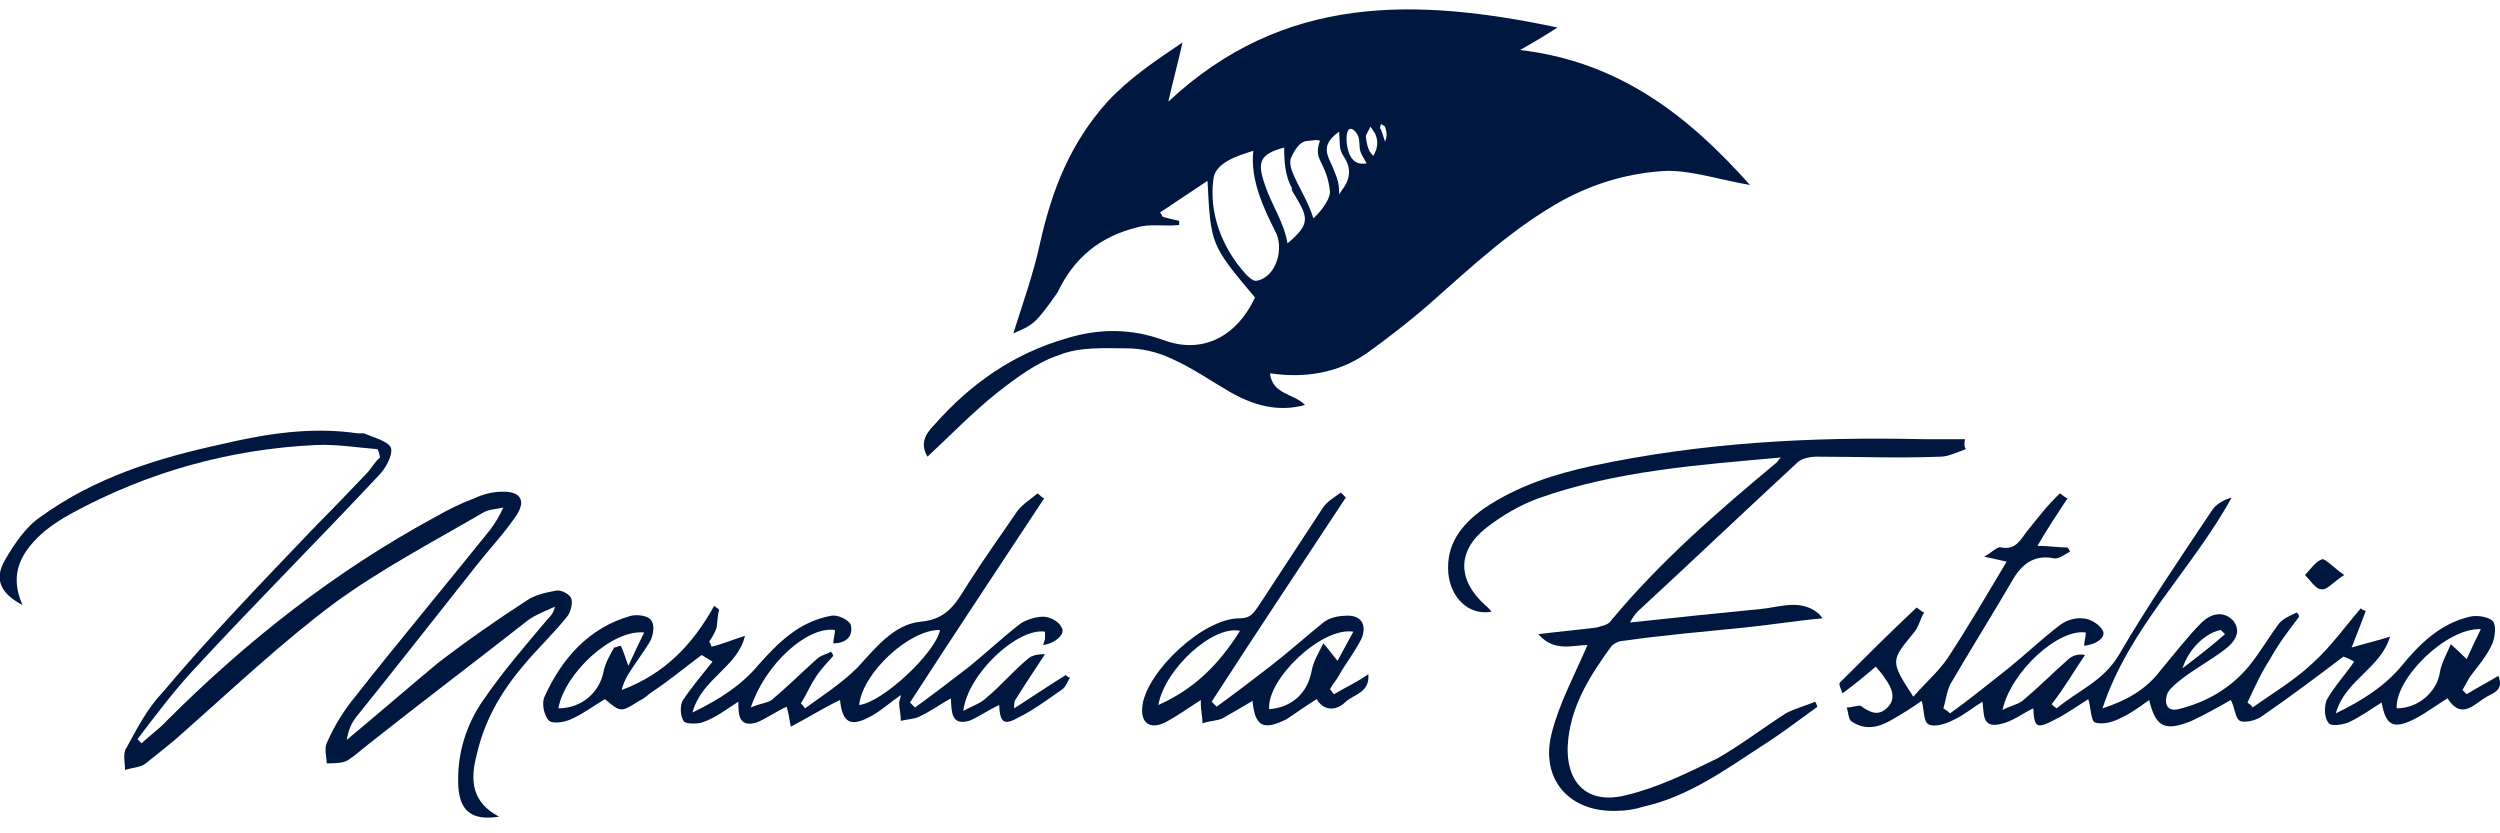 <?xml version="1.0" encoding="utf-8"?>
<!-- Generator: Adobe Illustrator 19.0.0, SVG Export Plug-In . SVG Version: 6.00 Build 0)  -->
<svg version="1.1" id="Camada_1" xmlns="http://www.w3.org/2000/svg" xmlns:xlink="http://www.w3.org/1999/xlink" x="0px" y="0px"
	 viewBox="0 0 300 100" style="enable-background:new 0 0 300 100;" xml:space="preserve">
<style type="text/css">
	.st0{fill:#001740;}
</style>
<g id="XMLID_11_">
	<path id="XMLID_26_" class="st0" d="M45.3,53.9c-2.5-0.2-4.9-0.6-7.4-0.5c-10.3,0.5-20.1,3.2-29.3,8.2c-1.1,0.6-2.2,1.3-3.2,2.1
		c-2.8,2.4-4.4,5.1-2.7,8.9c-2.5-1.3-3.5-3-2.1-5.4c1.1-1.9,2.5-4,4.3-5.2c6.5-4.7,13.9-7,21.7-8.7c5.5-1.3,10.9-2.1,16.3-1.3
		c0.3,0,0.6,0,0.8,0c1.1,0.5,2.8,0.9,3.2,1.7c0.3,0.8-0.6,2.5-1.4,3.3c-7.3,7.8-14.9,15.4-22.2,23.3c-2.5,2.7-4.6,5.5-6.8,8.4
		c0.2,0.2,0.3,0.3,0.5,0.5c0.9-0.9,2.1-1.7,3-2.7c9.7-9.7,20.3-18,32.3-24.5c1.4-0.8,3-1.6,4.6-2.2c1.1-0.5,2.2-0.8,3.5-0.8
		c2.1,0,2.7,1.1,1.6,2.8c-1.4,2.1-3.2,4-4.7,5.9c-4.9,6.2-9.7,12.3-14.6,18.4c-0.6,0.8-0.9,1.6-1.1,2.7c3.6-3,7.3-6.2,10.9-9.2
		c3.5-2.7,7.1-5.2,10.8-7.6c0.9-0.6,2.2-0.9,3.3-1.1c0.6-0.2,1.6,0.3,1.9,0.8c0.3,0.5,0,1.6-0.3,2.1c-1.7,2.2-3.8,4.1-5.5,6.2
		c-2.7,3.2-4.6,6.6-5.5,10.6c-0.8,3-0.6,5.7,2.7,7.4c-3.2,0.5-4.7-0.6-4.9-3.6c-0.2-3.8,0.9-7.4,3-10.4c2.4-3.5,5.1-6.6,7.8-9.8
		c0.3-0.3,0.6-0.6,0.8-1.4c-1.1,0.5-2.2,0.9-3.2,1.6c-6.5,5.1-13,10-19.3,15c-0.8,0.6-1.6,1.4-2.5,1.9c-0.6,0.3-1.6,0.3-2.4,0.3
		c0-0.8-0.3-1.7,0-2.4c0.9-2.1,2.1-4,3.5-5.7c5.2-6.6,10.8-13.3,16.1-19.9c0.6-0.8,1.1-1.6,1.6-2.7c-0.8,0.2-1.7,0.2-2.4,0.6
		c-6,3.5-12.3,6.8-17.9,10.9c-6.3,4.7-12,10.1-18,15.4c-1.4,1.3-3,2.5-4.6,3.8c-0.6,0.5-1.6,0.5-2.5,0.8c0-0.9-0.3-2.1,0.2-2.7
		c1.3-2.4,2.5-4.7,4.3-6.6C25.4,76.1,31.7,69.6,38,63c2.1-2.1,4-4.1,6-6.2c0.6-0.6,0.9-1.3,1.6-1.9C45.5,54.4,45.5,54.3,45.3,53.9z"
		/>
	<path id="XMLID_22_" class="st0" d="M252.3,85c2.8-0.9,5.2-2.2,7-4.6c1.6-1.9,3.2-4,4.9-5.7c0.9-0.9,2.5-1.6,3.8-0.2
		c1.1,1.4,0,2.7-1.1,3.5c-1.7,1.3-3.8,2.4-5.5,3.8c-0.6,0.5-1.3,1.1-1.4,1.7c-0.3,1.1,0.2,1.9,1.4,1.6c3.3-0.8,6.3-2.5,8.5-5.2
		c1.3-1.6,2.4-3.5,3.6-5.1c0.5-0.6,1.3-0.9,2.1-1.3c0.2,0.2,0.3,0.3,0.3,0.5c-1.3,1.7-2.5,3.3-3.5,5.1c-1.1,1.7-1.9,3.5-2.7,5.2
		c0.2,0.2,0.5,0.3,0.6,0.6c2.4-1.7,5.1-3.3,7.3-5.4c2.1-1.9,3.8-4.3,5.7-6.5c0.2,0.2,0.5,0.3,0.6,0.3c-0.5,1.3-0.9,2.4-1.7,4.4
		c1.7-0.5,3-0.8,4.6-1.3c-1.1,3.8-5.4,5.2-6.5,9.2c3.3-1.6,5.9-3.3,7.9-5.7c2.2-2.7,4.7-5.1,8.2-5.9c0.8-0.2,2.2,0,2.7,0.5
		c0.5,0.5,0.3,1.9,0,2.7c-0.6,1.4-1.7,2.7-2.7,4c-0.3,0.5-0.6,1.1-0.9,1.6c0.2,0.2,0.3,0.3,0.5,0.5c1.3-0.8,2.5-1.4,3.8-2.2
		c0.8,1.9-0.9,2.1-1.7,2.7c-1.4,0.9-2.8,2.5-4.4,0c-1.3,0.8-2.5,1.7-3.8,2.4c-2.7,1.4-3.6,0.9-4.1-1.9c-1.3,0.8-2.5,1.7-4,2.4
		c-0.8,0.3-2.2,0.5-2.4,0c-0.5-0.6-0.5-1.9-0.2-2.7c0.9-1.6,2.2-3,3.3-4.6c-0.3-0.2-0.9-0.5-1.3-0.6c-3.3,2.5-6.5,4.9-9.7,7.1
		c-0.6,0.5-2.1,0.9-2.7,0.6c-0.6-0.3-0.6-1.6-1.1-2.5c-1.4,0.8-3,1.7-4.7,2.5c-3.2,1.3-4.3,0.8-5.1-2.5c-1.1,0.8-2.2,1.6-3.3,2.1
		c-0.9,0.5-2.2,0.9-3.2,0.6c-0.5-0.2-0.5-1.9-0.8-2.8c-1.3,0.8-2.5,1.7-4.1,2.5c-2.1,1.1-2.4,0.9-2.5-1.4c-1.3,0.6-2.5,1.6-4,1.9
		c-2.2,0.5-1.9-1.3-2.1-2.7c-1.3,0.8-2.2,1.6-3.5,2.2c-0.9,0.5-2.4,0.9-3,0.5c-0.6-0.3-0.5-1.9-0.8-2.8c-1.1,0.8-2.4,1.6-3.8,2.4
		c-1.6,0.9-3.2,1.1-4.7,0c-0.3-0.3-0.3-1.1-0.5-1.6c0.6,0,1.4-0.3,1.7-0.2c1.1,0.8,2.1,1.3,3.2,0.2c1.1-1.1,0.5-2.4-0.3-3.5
		c-0.3-0.5-0.6-0.8-1.1-1.4c-1.3,1.1-2.5,2.1-4,3.2c-0.2-0.6-0.5-1.1-0.3-1.3c3-3,6-6,9.2-9c0.3,0.2,0.6,0.5,0.9,0.6
		c-0.5,0.8-0.6,1.7-1.3,2.5c-2.7,3.3-2.8,3.3,0,7.6c1.4-1.6,3-3,4.1-4.6c2.5-3.8,4.7-7.6,7.1-11.6c-0.8-0.2-1.3-0.3-2.7-0.6
		c1.1-0.6,1.6-1.3,2.1-1.1c1.6,0.3,2.2-0.8,3-1.9c1.3-1.6,2.5-3.2,4-4.6c0.3,0.2,0.6,0.5,0.9,0.6c-1.1,1.7-2.4,3.6-3.6,5.7
		c1.4,0,2.5,0.2,3.6,0.2c0.2,0.2,0.2,0.3,0.3,0.5c-0.6,0.3-1.3,0.9-1.9,0.8c-2.5-0.5-4,0.8-5.1,2.8c-2.4,4.1-4.9,8.1-7.3,12.2
		c-0.5,0.9-0.6,2.1-0.9,3c0.3,0.2,0.5,0.3,0.8,0.6c2.4-1.7,4.7-3.6,7-5.4c2.1-1.7,4.1-3.6,6.2-5.2c0.8-0.6,1.9-0.9,2.7-0.8
		c0.8,0,1.9,0.6,2.4,1.4c0.5,0.8-0.6,1.7-2.2,1.9c0-0.5,0.2-1.1,0.2-1.6c-3.3-0.5-9,4.7-10,9.3c0.9-0.5,1.7-0.6,2.4-1.1
		c1.9-1.6,3.6-3.3,5.4-4.9c0.5-0.5,1.3-0.8,2.1-0.6c-1.3,1.9-2.5,4-4,5.9c0.2,0.2,0.3,0.3,0.6,0.5c2.5-2.1,5.5-3.2,7.4-6.3
		c3.5-6,7.4-11.7,11.2-17.4c0.5-0.8,1.4-1.3,2.4-1.6C263.1,68.3,255.5,75.3,252.3,85z M296,79.1c0.6-1.3,1.1-2.4,1.7-3.6
		c-4.1-0.2-10.3,5.9-10.1,9.5c2.7,0,4.9-2.1,5.2-4.4c0.2-1.1,0.8-2.1,1.3-3.3C295.1,78.2,295.4,78.5,296,79.1z M267,76.1
		c-0.2-0.2-0.3-0.3-0.5-0.5c-1.7,0.3-3.8,2.1-4.6,4.6C264,78.6,265.5,77.4,267,76.1z"/>
	<path id="XMLID_18_" class="st0" d="M85.5,79.4c-0.3-0.2-0.8-0.5-1.3-0.8c-1.9,1.4-3.8,3-5.9,4.4c-0.5,0.3-0.9,0.8-1.6,1.1
		c-2.2,1.4-2.2,1.4-4.1-0.2c-1.4,0.8-2.8,1.9-4.3,2.5c-0.8,0.3-2.1,0.5-2.5,0c-0.5-0.6-0.8-1.9-0.5-2.7c2.1-4.7,5.4-8.4,10.4-9.8
		c0.8-0.2,2.1,0,2.4,0.5c0.5,0.5,0.3,1.7,0,2.4c-0.8,1.4-1.9,2.8-2.7,4.1c-0.3,0.5-0.6,1.1-0.8,1.9c5.1-1.9,8.5-5.4,11.1-10.1
		c0.2,0.2,0.5,0.3,0.6,0.5c-0.2,0.6-0.2,1.4-0.3,2.1c-0.2,0.6-0.6,1.3-0.9,1.7c0.2,0.2,0.2,0.5,0.3,0.6c1.3-0.3,2.4-0.8,4-1.3
		c-0.9,3.8-5.2,5.1-6.3,9.2c3.3-1.6,5.9-3.3,7.9-5.7c2.4-2.7,4.9-5.2,8.7-5.9c0.8-0.2,2.2,0.5,2.4,1.1c0.3,1.3-0.5,2.2-2.1,2.2
		c0-0.6,0.2-1.1,0.2-1.6c-3.3-0.5-8.4,4.1-10.1,9.3c1.1-0.5,1.9-0.5,2.5-0.9c1.9-1.6,3.6-3.3,5.4-4.9c0.5-0.5,1.3-0.6,1.7-0.9
		c0.2,0.2,0.2,0.3,0.3,0.5c-0.8,0.9-1.6,1.7-2.2,2.7c-0.6,0.9-1.1,2.1-1.7,3c0.2,0.2,0.3,0.3,0.5,0.6c2.2-1.6,4.4-3,6.3-4.9
		c2.2-2.4,4.4-5.2,7.6-5.5c3.3-0.3,4.3-2.4,5.7-4.6c1.9-3,4-5.9,5.9-8.7c0.6-0.8,1.6-1.4,2.4-2.1c0.3,0.2,0.5,0.5,0.8,0.6
		c-5.4,8.2-10.8,16.3-16.1,24.5c0.2,0.2,0.5,0.5,0.6,0.6c2.2-1.6,4.3-3.2,6.5-4.9c2.1-1.7,4.1-3.6,6.2-5.2c0.8-0.5,1.9-0.8,2.7-0.8
		s1.9,0.6,2.2,1.3c0.5,0.8-0.8,1.9-2.2,2.1c0-0.3,0.2-0.5,0.2-0.8s0-0.5,0-0.8c-3.3-0.5-9.3,5.1-9.8,9.5c1.1-0.6,2.1-0.9,2.8-1.6
		c1.7-1.4,3.2-3.2,4.9-4.6c0.5-0.5,1.3-0.6,2.1-0.6c-1.1,1.7-2.4,3.6-3.5,5.4c-0.2,0.2-0.2,0.5-0.2,1.1c2.2-1.4,4.1-2.7,6.2-4
		c0.2,0.2,0.3,0.3,0.5,0.3c-0.3,0.5-0.5,1.1-0.9,1.4c-1.6,1.1-3.3,2.4-5.1,3.3c-1.9,1.1-2.4,0.8-2.5-1.4c-1.3,0.6-2.4,1.4-3.6,1.9
		c-2.2,0.6-2.1-1.1-2.2-2.7c-1.4,0.8-2.5,1.6-3.8,2.2c-0.6,0.3-1.4,0.3-2.2,0.5c0-0.8-0.2-1.4-0.2-2.2c0-0.3,0.2-0.5,0.2-0.9
		c-1.3,0.9-2.4,1.9-3.5,2.5c-2.5,1.4-3.5,0.9-3.8-1.9c-1.9,0.9-3.8,2.1-5.9,3.2c-0.2-1.1-0.3-1.7-0.5-2.4c-1.3,0.6-2.4,1.4-3.6,1.9
		c-2.1,0.6-2.2-0.8-2.2-2.5c-1.4,0.9-2.7,1.9-4.1,2.4c-0.6,0.3-2.1,0.3-2.4,0c-0.5-0.6-0.5-1.9-0.2-2.5
		C83.1,82.3,84.4,80.8,85.5,79.4z M103.1,84.6c2.8-0.3,9.2-6.3,9.7-9C109.2,75.5,103.5,80.7,103.1,84.6z M67,85
		c2.8,0,4.9-1.9,5.4-4.3c0.2-1.1,0.8-2.1,1.3-3c0.3,0,0.5-0.2,0.8-0.2c0.3,0.6,0.5,1.3,0.9,2.4c0.8-1.7,1.3-2.8,1.9-4
		C73.5,75.5,67.8,80.7,67,85z"/>
	<path id="XMLID_17_" class="st0" d="M235.9,53.9c-0.9,0.3-2.1,0.9-3,0.9c-5.1,0.2-10.1,0-15,0c-0.6,0-1.6,0.2-2.1,0.6
		c-6.5,6-12.8,12-19.3,18c-0.3,0.3-0.5,0.6-0.9,1.3c5.5-0.6,10.4-1.1,15.5-1.6c2.4-0.2,4.9-1.3,7.1,0.5c0.2,0.2,0.2,0.2,0.5,0.6
		c-3.3,0.3-6.3,0.8-9.3,1.1c-4.9,0.5-9.7,0.9-14.6,1.6c-0.5,0-1.1,0.3-1.4,0.6c-2.4,3.3-4.7,6.8-5.2,11.1c-0.6,5.1,2.1,8.1,7,6.8
		c3.8-0.9,7.4-2.7,10.9-4.4c2.8-1.6,5.4-3.6,8.2-5.4c1.1-0.6,2.4-0.9,3.5-1.4c0.2,0.2,0.2,0.5,0.3,0.6c-2.2,1.6-4.3,3.2-6.5,4.6
		c-4.6,3-9,6.2-14.4,7.4c-0.9,0.3-2.1,0.5-3.2,0.5c-5.7,0.2-9.2-3.8-7.8-9.3c0.9-3.6,2.8-7.1,4.3-10.6c-1.7,0-4,0.9-5.9-1.3
		c2.4-0.3,4.6-0.5,7-0.8c0.6-0.2,1.4-0.3,1.7-0.8c5.9-7.1,12.8-13.1,19.9-19c0.2-0.2,0.2-0.3,0.5-0.6c-10,0.9-19.8,1.6-29.1,4.9
		c-2.2,0.8-4.4,2.1-6.2,3.5c-3.6,2.8-3.5,6.3-0.2,9.3c0.3,0.2,0.5,0.5,0.8,0.8c-2.7,0.5-4.9-1.6-5.2-4.6c-0.3-3.5,1.6-5.9,4.3-7.8
		c4-2.7,8.4-4.1,13-5.1c13.1-2.8,26.3-3.5,39.6-3.2c1.7,0,3.3,0,5.1,0C235.7,53.3,235.7,53.6,235.9,53.9z"/>
	<path id="XMLID_13_" class="st0" d="M158,83.9c-1.3,0.8-2.4,1.6-3.6,2.4c-2.8,1.4-3.8,0.9-4.1-2.2c-1.3,0.8-2.4,1.4-3.6,2.1
		c-0.6,0.3-1.6,0.3-2.4,0.6c0-0.8-0.2-1.6-0.2-2.2c0-0.2,0-0.5,0-0.6c-1.4,0.9-2.8,1.9-4.3,2.7c-1.9,0.9-3,0-2.7-2.1
		c0.6-4.1,7.3-10.4,11.6-10.4c1.4,0,1.7-0.6,2.4-1.6c2.5-3.8,5.1-7.8,7.6-11.6c0.5-0.8,1.4-1.3,2.2-1.9c0.2,0.2,0.5,0.5,0.6,0.6
		c-5.4,8.2-10.8,16.3-16.1,24.5c0.2,0.2,0.5,0.5,0.6,0.6c2.2-1.6,4.3-3.2,6.5-4.9c2.2-1.7,4.3-3.6,6.3-5.2c0.6-0.5,1.7-0.8,2.5-0.8
		c1.9-0.2,2.8,0.9,2.1,2.7c-0.8,1.6-1.9,3-2.7,4.4c-0.3,0.6-0.8,1.1-1.1,1.7c0.2,0.2,0.3,0.5,0.5,0.6c1.3-0.8,2.7-1.4,4.1-2.4
		c0.2,2.2-1.7,2.4-2.7,3.3C160.4,85.3,158.9,85.4,158,83.9z M139,84.6c4.3-1.9,7.3-4.9,9.8-8.9C145.6,75,139.8,80.2,139,84.6z
		 M162.4,75.8c-3.8-0.6-10.4,5.7-10.1,9.3c2.7-0.2,4.6-1.9,5.1-4.6c0.2-1.1,0.8-2.1,1.4-3.3c0.8,0.9,1.1,1.4,1.7,2.1
		C161.2,78,161.8,76.9,162.4,75.8z"/>
	<path id="XMLID_12_" class="st0" d="M281.3,69c-1.4,0.9-2.1,1.9-2.8,1.7c-0.6,0-1.3-1.1-1.9-1.7c0.6-0.6,1.3-1.7,2.1-1.9
		C279.1,67.1,279.9,68,281.3,69z"/>
</g>
<path id="XMLID_2_" class="st0" d="M121.6,40c1.1-3.5,2.4-7.1,3.2-10.8c1.4-6.3,3.6-12,8.1-17c2.7-2.9,5.9-5,9-7.1
	c-0.5,2.3-1.1,4.4-1.7,7.1c13.8-12.9,29.6-12.5,46.7-8.9c-1.7,1.1-2.9,1.8-4.5,2.7c12,1.4,20.3,8,27.6,16.2
	c-3.5-0.6-6.8-1.7-9.9-1.7c-4.4,0.2-8.6,1.4-12.5,3.5c-6,3.3-11,8-16.1,12.5c-2.4,2.1-5,4.1-7.5,5.9c-3.5,2.4-7.4,3-11.6,2.4
	c0.3,2.6,2.9,2.4,4.2,3.8c-3.3,0.9-6.2,0-8.9-1.5c-2.4-1.4-4.7-3-7.2-4.1c-1.7-0.8-3.6-1.2-5.3-1.2c-2.7,0-5.6-0.2-8.1,0.8
	c-2.7,0.9-5.1,2.7-7.4,4.5c-2.9,2.3-5.6,5.1-8.4,7.7c-0.9-1.5-0.3-2.7,0.8-3.8c4.4-5,9.6-8.6,15.9-10.4c3.9-1.2,7.7-1.2,11.6,0.2
	c4.5,1.7,8.7-0.2,11-5.1c-5.3-6.3-5.3-6.3-5.7-14c-2.1,1.4-3.9,2.6-5.7,3.8c0.2,0.2,0.2,0.3,0.3,0.5c0.6,0.2,1.2,0.3,2,0.5
	c0,0.2,0,0.3,0,0.5c-1.7,0.2-3.5-0.2-5.1,0.3c-4.4,1.1-7.5,3.6-9.5,7.8C124.3,38.8,124,39,121.6,40z M150.4,18.1
	c-2,0.6-4.7,1.5-4.8,3.5c-0.5,3.8,0.9,8,3.9,11.3c0.3,0.3,0.8,0.8,1.2,0.8c2.4-0.3,3.5-3.9,2.3-6C151.6,24.9,150,21.5,150.4,18.1z
	 M154.5,29.2c2.9-2.4,2.4-3.2,0.8-5.9c-0.2-0.3-0.3-0.5-0.3-0.8c-0.8-1.4-0.9-3.2-0.9-4.8c-2.9,0.8-3.3,1.7-2.3,4.5
	C152.5,24.4,154.1,26.7,154.5,29.2z M158.4,16.9c-0.3-0.2-1.1,0-1.4,0c-1.2,0-1.8,1.5-2.1,2.1c-0.5,1.5,1.8,4.2,2.7,7.2
	c0.3-0.2,2-2,2-3.2C159.2,19.3,157.5,19.3,158.4,16.9z M160.7,15.8c-2.6,1.8-1.1,3.2-0.6,4.7c0.5,1.2,0.6,1.7,0.6,2.9
	c0-0.5,2.3-2.1,0.5-4.7C160.7,17.9,160.8,17.5,160.7,15.8z M164,19.6c-0.8-1.4-0.8-1.2-0.9-2.7c0-1.1-1.7-2.7-1.5,0.2
	C161.7,17.9,162,20,164,19.6z M165,16c-0.2-0.2-0.3-0.6-0.6-0.8c0,0.3-0.5,0.9-0.5,1.2c0.2,1.7,0.6,2,0.9,2.3
	C165.5,17.5,165.3,16.7,165,16z M166.2,15.2c-0.2-0.2-0.3-0.2-0.5-0.3c0,0.2-0.2,0.5,0,0.6c0.2,0.5,0.3,0.9,0.5,1.5
	C166.5,16.3,166.4,15.8,166.2,15.2z"/>
</svg>
